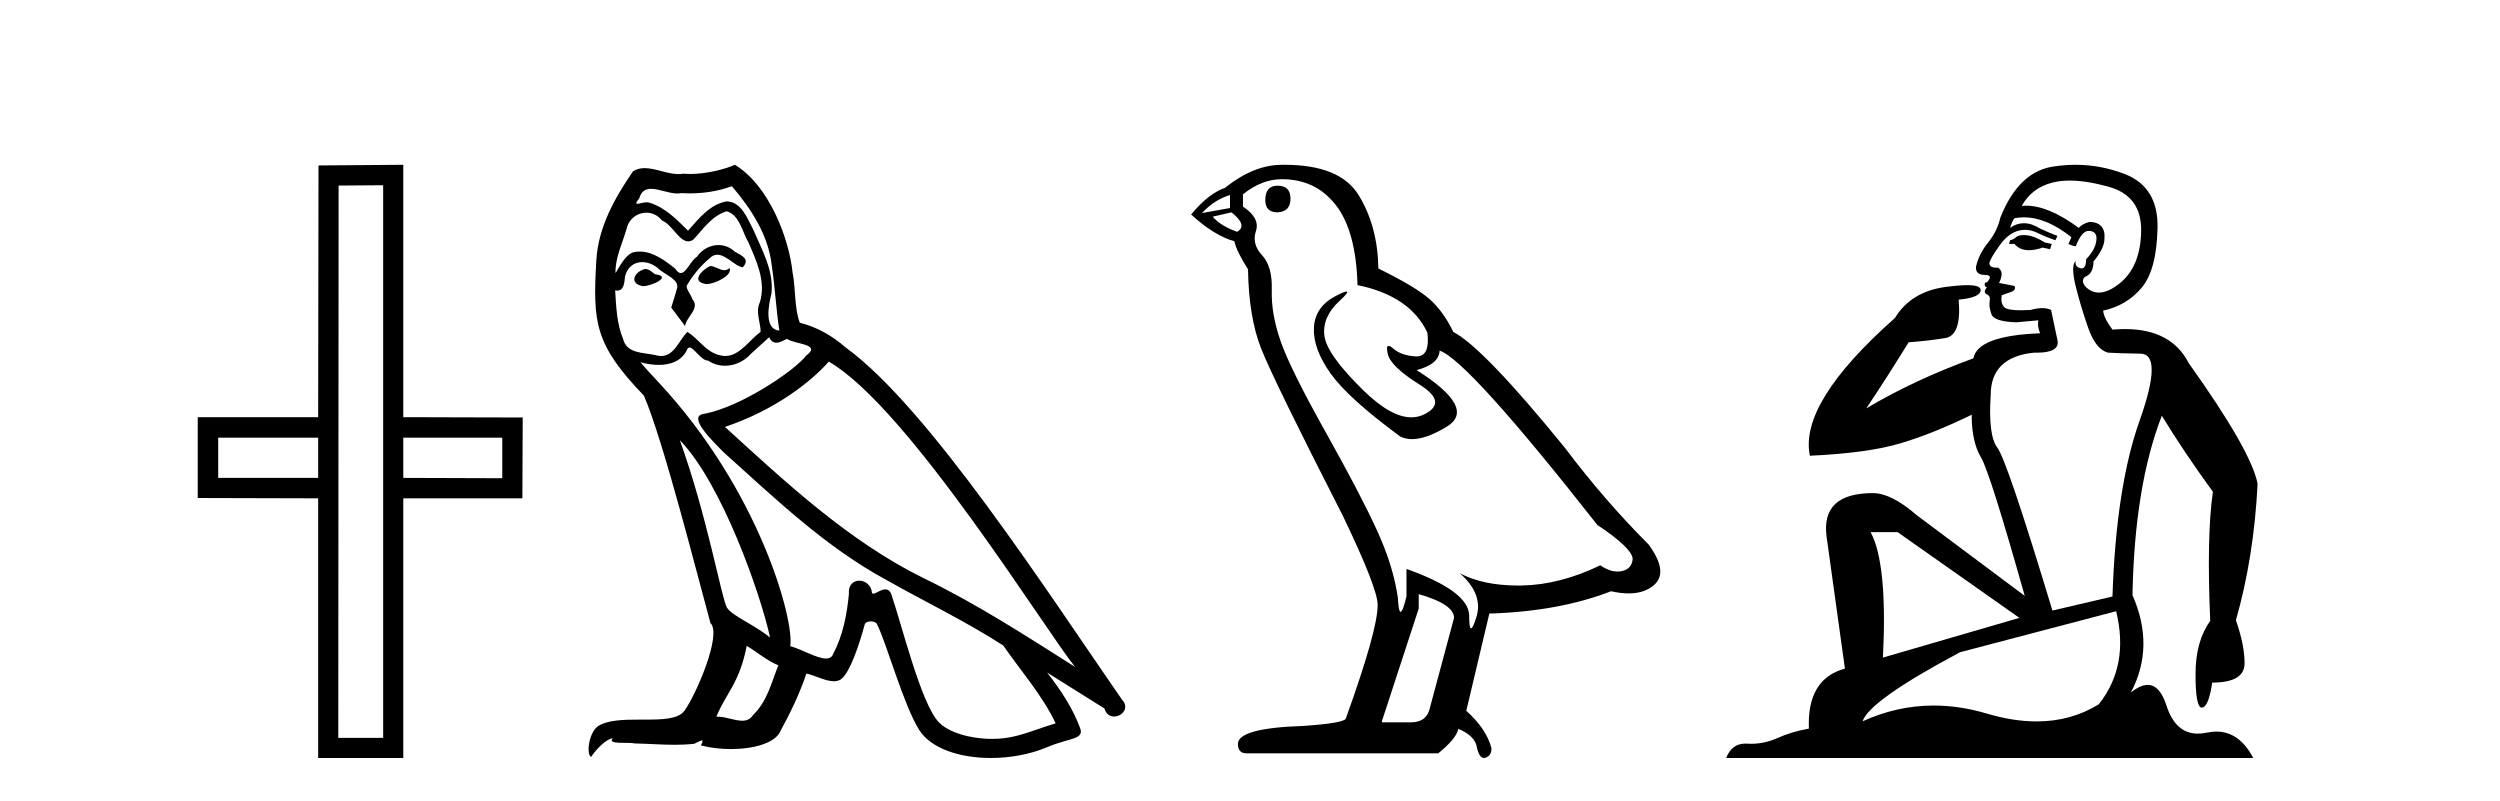 <?xml version='1.0' encoding='UTF-8' standalone='yes'?><svg xmlns='http://www.w3.org/2000/svg' xmlns:xlink='http://www.w3.org/1999/xlink' width='128.0' height='41.0' ><path d='M 16.29 22.407 L 16.29 24.468 L 11.172 24.468 L 11.172 22.407 ZM 25.716 22.407 L 25.716 24.485 L 20.648 24.468 L 20.648 22.407 ZM 19.618 9.484 L 19.618 37.779 L 17.32 37.779 L 17.337 9.501 L 19.618 9.484 ZM 20.648 8.437 L 16.307 8.471 L 16.29 21.359 L 10.124 21.359 L 10.124 25.498 L 16.29 25.515 L 16.29 38.809 L 20.648 38.809 L 20.648 25.515 L 26.746 25.515 L 26.763 21.376 L 20.648 21.359 L 20.648 8.437 Z' style='fill:#000000;stroke:none' /><path d='M 36.358 13.619 C 35.902 13.839 35.345 14.447 36.189 14.548 C 36.594 14.531 37.523 14.109 37.354 13.721 L 37.354 13.721 C 37.267 13.804 37.178 13.834 37.088 13.834 C 36.849 13.834 36.604 13.619 36.358 13.619 ZM 33.032 13.771 C 32.475 13.906 32.188 14.514 32.897 14.649 C 32.909 14.65 32.921 14.651 32.934 14.651 C 33.342 14.651 34.455 14.156 33.539 14.042 C 33.387 13.94 33.235 13.771 33.032 13.771 ZM 37.472 9.534 C 38.468 10.699 39.346 12.049 39.515 13.603 C 39.684 14.717 39.734 15.831 39.903 16.928 C 39.11 16.861 39.346 15.628 39.498 15.038 C 39.633 13.873 39.008 12.792 38.569 11.762 C 38.266 11.205 37.979 10.328 37.202 10.311 C 36.341 10.463 35.784 11.189 35.227 11.813 C 34.653 11.239 34.045 10.615 33.252 10.378 C 33.21 10.363 33.164 10.357 33.115 10.357 C 32.937 10.357 32.729 10.435 32.633 10.435 C 32.55 10.435 32.551 10.377 32.728 10.159 C 32.836 9.78 33.058 9.668 33.334 9.668 C 33.735 9.668 34.249 9.907 34.683 9.907 C 34.748 9.907 34.811 9.901 34.872 9.889 C 35.015 9.897 35.158 9.901 35.301 9.901 C 36.039 9.901 36.779 9.789 37.472 9.534 ZM 37.202 10.817 C 37.86 10.986 38.012 11.898 38.333 12.438 C 38.738 13.383 39.228 14.413 38.907 15.476 C 38.654 15.983 38.975 16.624 38.941 16.996 C 38.378 17.391 37.883 18.226 37.136 18.226 C 37.054 18.226 36.97 18.216 36.881 18.194 C 36.139 18.042 35.767 17.333 35.193 16.996 C 34.778 17.397 34.532 18.228 33.847 18.228 C 33.753 18.228 33.651 18.212 33.539 18.178 C 32.914 18.042 32.087 18.11 31.901 17.35 C 31.58 16.574 31.547 15.713 31.496 14.869 L 31.496 14.869 C 31.533 14.876 31.568 14.879 31.599 14.879 C 31.941 14.879 31.972 14.483 32.003 14.143 C 32.134 13.649 32.488 13.42 32.881 13.42 C 33.146 13.42 33.429 13.524 33.674 13.721 C 33.961 14.042 34.839 14.295 34.653 14.801 C 34.569 15.105 34.467 15.426 34.366 15.747 L 35.075 16.692 C 35.143 16.202 35.868 15.797 35.446 15.308 C 35.379 15.088 35.126 14.801 35.159 14.632 C 35.463 14.092 35.868 13.619 36.341 13.214 C 36.469 13.09 36.598 13.042 36.728 13.042 C 37.181 13.042 37.636 13.635 38.029 13.687 C 38.418 13.265 37.996 13.096 37.607 12.877 C 37.367 12.65 37.076 12.546 36.786 12.546 C 36.364 12.546 35.943 12.766 35.683 13.147 C 35.362 13.339 35.139 13.98 34.857 13.98 C 34.768 13.98 34.674 13.917 34.569 13.755 C 34.053 13.342 33.435 12.879 32.76 12.879 C 32.66 12.879 32.56 12.889 32.458 12.91 C 31.981 13.009 31.551 13.976 31.515 13.976 C 31.514 13.976 31.513 13.975 31.513 13.974 C 31.496 13.181 31.867 12.472 32.087 11.695 C 32.209 11.185 32.647 10.89 33.093 10.89 C 33.384 10.89 33.68 11.016 33.893 11.29 C 34.396 11.476 34.764 12.359 35.237 12.359 C 35.32 12.359 35.406 12.332 35.497 12.269 C 36.02 11.712 36.442 11.053 37.202 10.817 ZM 34.805 22.533 C 36.949 24.744 38.924 30.349 39.43 32.645 C 38.603 31.97 37.472 31.531 37.219 31.109 C 36.949 30.67 36.206 26.399 34.805 22.533 ZM 42.435 18.515 C 46.487 20.845 53.543 32.307 55.046 34.148 C 52.514 32.544 50.015 30.923 47.297 29.606 C 43.482 27.733 40.224 24.694 37.118 21.858 C 39.684 20.997 41.524 19.545 42.435 18.515 ZM 38.232 33.067 C 38.772 33.388 39.262 33.827 39.852 34.063 C 39.498 34.941 39.279 35.92 38.553 36.612 C 38.416 36.832 38.222 36.901 37.999 36.901 C 37.615 36.901 37.149 36.694 36.759 36.694 C 36.732 36.694 36.705 36.695 36.679 36.697 C 37.151 35.515 37.86 34.992 38.232 33.067 ZM 39.38 17.266 C 39.482 17.478 39.613 17.547 39.751 17.547 C 39.933 17.547 40.128 17.427 40.291 17.35 C 40.697 17.637 42.098 17.604 41.271 18.211 C 40.747 18.92 37.95 20.854 36.008 21.195 C 35.169 21.342 36.577 22.668 37.033 23.141 C 39.667 25.504 42.25 28.003 45.407 29.708 C 47.382 30.822 49.458 31.818 51.366 33.05 C 52.277 34.367 53.358 35.582 54.05 37.034 C 53.358 37.237 52.683 37.524 51.973 37.693 C 51.599 37.787 51.194 37.831 50.788 37.831 C 49.673 37.831 48.552 37.499 48.057 36.967 C 47.145 36.005 46.149 31.902 45.626 30.4 C 45.551 30.231 45.446 30.174 45.331 30.174 C 45.103 30.174 44.839 30.397 44.708 30.397 C 44.682 30.397 44.661 30.388 44.647 30.366 C 44.613 29.95 44.293 29.731 43.995 29.731 C 43.699 29.731 43.423 29.946 43.465 30.4 C 43.364 31.463 43.161 32.527 42.655 33.489 C 42.593 33.653 42.463 33.716 42.292 33.716 C 41.813 33.716 41.008 33.221 40.46 33.084 C 40.68 31.784 38.907 25.133 33.708 19.562 C 33.526 19.365 32.733 18.53 32.803 18.53 C 32.811 18.53 32.83 18.541 32.863 18.566 C 33.13 18.635 33.429 18.683 33.726 18.683 C 34.296 18.683 34.854 18.508 35.143 17.975 C 35.186 17.843 35.241 17.792 35.306 17.792 C 35.537 17.792 35.887 18.464 36.257 18.464 C 36.525 18.643 36.825 18.726 37.124 18.726 C 37.613 18.726 38.099 18.504 38.434 18.127 C 38.755 17.84 39.059 17.553 39.38 17.266 ZM 37.624 8.437 C 37.094 8.673 36.164 8.908 35.33 8.908 C 35.209 8.908 35.09 8.903 34.974 8.893 C 34.895 8.907 34.814 8.913 34.733 8.913 C 34.165 8.913 33.553 8.608 33.003 8.608 C 32.794 8.608 32.593 8.652 32.408 8.774 C 31.479 10.125 30.635 11.627 30.534 13.299 C 30.348 16.506 30.433 17.62 32.965 20.254 C 33.961 22.516 35.818 29.893 36.375 31.902 C 36.983 32.476 35.615 35.616 35.041 36.393 C 34.729 36.823 33.906 36.844 33.022 36.844 C 32.926 36.844 32.829 36.844 32.732 36.844 C 31.937 36.844 31.132 36.861 30.635 37.169 C 30.162 37.473 29.994 38.604 30.264 38.756 C 30.517 38.368 31.023 37.845 31.378 37.794 L 31.378 37.794 C 31.04 38.148 32.222 37.98 32.475 38.064 C 33.158 38.075 33.849 38.133 34.542 38.133 C 34.877 38.133 35.212 38.119 35.548 38.081 C 35.7 38.014 35.862 37.911 35.933 37.911 C 35.989 37.911 35.989 37.973 35.885 38.165 C 36.363 38.29 36.9 38.352 37.425 38.352 C 38.606 38.352 39.725 38.037 39.971 37.406 C 40.477 36.477 40.95 35.498 41.287 34.485 C 41.718 34.577 42.26 34.88 42.695 34.88 C 42.822 34.88 42.94 34.854 43.043 34.789 C 43.516 34.468 44.005 32.966 44.275 31.97 C 44.301 31.866 44.442 31.816 44.584 31.816 C 44.721 31.816 44.859 31.862 44.9 31.953 C 45.407 32.966 46.251 36.072 47.061 37.372 C 47.672 38.335 49.154 38.809 50.731 38.809 C 51.724 38.809 52.754 38.622 53.628 38.25 C 54.725 37.777 55.536 37.878 55.299 37.271 C 54.928 36.258 54.286 35.295 53.611 34.435 L 53.611 34.435 C 54.59 35.042 55.569 35.667 56.548 36.275 C 56.629 36.569 56.832 36.686 57.039 36.686 C 57.439 36.686 57.854 36.252 57.443 35.819 C 53.611 30.282 47.517 20.845 43.296 17.789 C 42.621 17.198 41.828 16.743 40.95 16.523 C 40.663 15.78 40.747 14.784 40.578 13.94 C 40.41 12.269 39.397 9.5 37.624 8.437 Z' style='fill:#000000;stroke:none' /><path d='M 65.41 9.507 Q 64.783 9.507 64.783 10.245 Q 64.783 10.872 65.41 10.872 Q 66.074 10.835 66.074 10.171 Q 66.074 9.507 65.41 9.507 ZM 62.976 9.987 L 62.976 10.651 L 61.538 10.909 Q 62.202 10.208 62.976 9.987 ZM 63.05 10.872 Q 63.898 11.536 63.345 11.868 Q 62.497 11.573 62.091 11.093 L 63.05 10.872 ZM 65.632 9.175 Q 67.365 9.175 68.398 10.503 Q 69.43 11.831 69.504 14.597 Q 72.197 15.15 73.082 17.031 Q 73.225 18.249 72.533 18.249 Q 72.513 18.249 72.492 18.248 Q 71.754 18.211 71.33 17.843 Q 71.176 17.709 71.097 17.709 Q 70.959 17.709 71.053 18.119 Q 71.201 18.765 72.676 19.687 Q 74.151 20.609 72.916 21.217 Q 72.609 21.368 72.263 21.368 Q 71.214 21.368 69.799 19.982 Q 67.918 18.138 67.808 17.179 Q 67.697 16.22 68.582 15.408 Q 69.109 14.926 68.944 14.926 Q 68.831 14.926 68.398 15.15 Q 67.328 15.703 67.273 16.773 Q 67.218 17.843 68.121 19.115 Q 69.025 20.388 71.68 22.342 Q 71.952 22.484 72.295 22.484 Q 73.024 22.484 74.078 21.844 Q 75.627 20.904 72.529 18.949 Q 73.672 18.654 73.709 17.953 Q 75.147 18.433 81.786 26.879 Q 83.556 28.059 83.593 28.612 Q 83.556 29.129 83.04 29.239 Q 82.929 29.263 82.815 29.263 Q 82.397 29.263 81.934 28.944 Q 79.868 29.94 77.932 29.977 Q 77.83 29.979 77.73 29.979 Q 75.93 29.979 74.742 29.35 L 74.742 29.35 Q 75.959 30.42 75.59 31.6 Q 75.411 32.172 75.319 32.172 Q 75.221 32.172 75.221 31.526 Q 75.221 30.272 72.012 29.129 L 72.012 30.53 Q 71.823 31.324 71.712 31.324 Q 71.606 31.324 71.57 30.604 Q 71.348 29.018 70.519 27.192 Q 69.689 25.367 67.881 22.139 Q 66.074 18.912 65.576 17.492 Q 65.078 16.072 65.115 14.855 Q 65.152 13.638 64.617 13.066 Q 64.083 12.495 64.304 11.831 Q 64.525 11.167 63.64 10.577 L 63.64 9.95 Q 64.599 9.175 65.632 9.175 ZM 72.639 30.42 Q 74.447 30.936 74.447 31.637 L 73.229 36.173 Q 73.082 36.985 72.234 36.985 L 70.758 36.985 L 70.758 36.911 L 72.639 31.157 L 72.639 30.42 ZM 65.765 8.437 Q 65.699 8.437 65.632 8.438 Q 64.193 8.438 62.718 9.618 Q 61.87 9.913 60.984 10.983 Q 62.202 12.089 63.197 12.347 Q 63.308 12.864 63.898 13.786 Q 63.935 16.22 64.562 17.824 Q 65.189 19.429 68.767 26.436 Q 70.537 30.124 70.537 30.973 Q 70.537 32.264 68.914 36.763 Q 68.914 37.022 66.701 37.169 Q 63.382 37.28 63.382 38.091 Q 63.382 38.571 63.824 38.571 L 73.635 38.571 Q 74.557 37.833 74.668 37.317 Q 75.553 37.685 75.627 38.312 Q 75.751 38.809 75.98 38.809 Q 76.023 38.809 76.069 38.792 Q 76.364 38.681 76.364 38.312 Q 76.106 37.317 75.074 36.394 L 76.254 31.415 Q 79.831 31.305 82.487 30.272 Q 82.979 30.383 83.388 30.383 Q 84.208 30.383 84.7 29.94 Q 85.437 29.276 84.405 27.875 Q 82.155 25.625 80.126 22.932 Q 75.959 17.806 74.41 16.994 Q 73.893 15.925 73.174 15.298 Q 72.455 14.671 70.574 13.749 Q 70.537 11.573 69.56 9.987 Q 68.604 8.437 65.765 8.437 Z' style='fill:#000000;stroke:none' /><path d='M 103.613 12.036 Q 103.359 12.036 103.239 12.129 Q 103.102 12.266 102.915 12.3 L 102.863 12.488 L 103.137 12.488 Q 103.407 12.81 103.885 12.81 Q 104.193 12.81 104.588 12.676 L 104.964 12.761 L 105.05 12.488 L 104.708 12.419 Q 104.144 12.078 103.769 12.044 Q 103.685 12.036 103.613 12.036 ZM 105.972 9.246 Q 106.811 9.246 107.919 9.55 Q 109.661 10.011 109.627 11.839 Q 109.593 13.649 108.534 14.503 Q 107.94 14.98 107.463 14.98 Q 107.103 14.98 106.809 14.708 Q 106.519 14.401 106.741 14.179 Q 107.185 14.025 107.185 13.393 Q 107.748 12.71 107.748 12.232 Q 107.817 11.395 106.997 11.36 Q 106.621 11.446 106.433 11.668 Q 104.89 10.53 103.731 10.53 Q 103.62 10.53 103.512 10.541 L 103.512 10.541 Q 104.042 9.601 105.101 9.345 Q 105.492 9.246 105.972 9.246 ZM 103.618 11.128 Q 104.785 11.128 106.057 12.146 L 105.904 12.488 Q 106.143 12.607 106.279 12.607 Q 106.587 11.822 106.929 11.822 Q 107.373 11.822 107.338 12.266 Q 107.304 12.761 106.809 13.274 Q 106.809 13.743 106.581 13.743 Q 106.552 13.743 106.519 13.735 Q 106.211 13.649 106.279 13.359 L 106.279 13.359 Q 106.023 13.581 106.262 14.606 Q 106.519 15.648 106.911 16.775 Q 107.304 17.902 107.936 18.056 Q 108.432 18.09 109.593 18.107 Q 110.755 18.124 109.559 21.506 Q 108.346 24.888 108.158 30.542 L 105.084 31.26 Q 102.761 23.573 102.266 22.924 Q 101.787 22.292 101.924 20.225 Q 101.924 18.278 104.144 18.056 Q 104.209 18.058 104.269 18.058 Q 105.486 18.058 105.34 17.407 Q 105.203 16.741 105.016 15.87 Q 104.828 15.776 104.563 15.776 Q 104.298 15.776 103.957 15.87 Q 103.683 15.886 103.464 15.886 Q 102.751 15.886 102.607 15.716 Q 102.419 15.494 102.488 15.118 L 103.017 14.93 Q 103.239 14.811 103.137 14.64 L 102.351 14.486 Q 102.641 13.923 102.3 13.701 Q 102.25 13.704 102.206 13.704 Q 101.856 13.704 101.856 13.461 Q 101.924 13.205 102.351 12.607 Q 102.761 12.01 103.256 11.839 Q 103.47 11.768 103.683 11.768 Q 103.982 11.768 104.281 11.907 Q 104.776 12.146 105.238 12.3 L 105.34 12.078 Q 104.93 11.924 104.452 11.702 Q 104.019 11.429 103.623 11.429 Q 103.253 11.429 102.915 11.668 Q 103.017 11.326 103.137 11.173 Q 103.375 11.128 103.618 11.128 ZM 97.158 27.246 L 103.393 31.635 L 96.407 33.668 Q 96.646 28.851 95.775 27.246 ZM 108.346 31.294 Q 109.029 34.078 107.458 36.059 Q 106.04 36.937 104.275 36.937 Q 103.084 36.937 101.736 36.538 Q 100.346 36.124 99.007 36.124 Q 97.137 36.124 95.365 36.93 Q 95.706 35.871 100.352 33.395 L 108.346 31.294 ZM 106.271 8.437 Q 105.775 8.437 105.272 8.508 Q 103.393 8.696 102.419 11.138 Q 102.266 11.822 101.804 12.402 Q 101.326 12.983 101.172 13.649 Q 101.138 14.076 101.616 14.076 Q 102.078 14.076 101.736 14.452 Q 101.599 14.452 101.616 14.572 Q 101.634 14.708 101.736 14.708 Q 101.514 14.965 101.719 15.067 Q 101.924 15.152 101.873 15.426 Q 101.821 15.682 101.958 16.075 Q 102.078 16.468 103.239 16.502 L 104.366 16.399 L 104.366 16.399 Q 104.298 16.69 104.452 17.065 Q 101.258 17.185 101.036 18.347 Q 98.029 19.44 95.553 20.909 Q 96.595 19.354 97.722 17.527 Q 98.815 17.441 99.618 17.305 Q 100.438 17.151 100.284 15.34 Q 101.411 15.238 101.411 14.845 Q 101.411 14.601 100.718 14.601 Q 100.297 14.601 99.618 14.691 Q 97.842 14.93 97.022 16.28 Q 92.102 20.635 92.666 23.334 Q 95.655 23.197 97.346 22.685 Q 99.037 22.173 100.95 21.233 Q 100.95 22.634 101.429 23.42 Q 101.89 24.205 103.666 30.508 L 98.132 26.374 Q 96.834 25.247 95.894 25.247 Q 93.23 25.247 93.52 27.468 L 94.46 34.232 Q 92.512 34.761 92.615 37.306 Q 91.727 37.46 90.975 37.802 Q 90.326 38.082 89.664 38.082 Q 89.56 38.082 89.455 38.075 Q 89.408 38.072 89.363 38.072 Q 88.667 38.072 88.379 38.809 L 115.366 38.809 Q 114.655 37.457 113.48 37.457 Q 113.246 37.457 112.992 37.511 Q 112.75 37.563 112.532 37.563 Q 111.385 37.563 110.925 36.128 Q 110.586 35.067 109.963 35.067 Q 109.583 35.067 109.098 35.461 Q 110.345 33.104 109.183 30.474 Q 109.286 24.888 110.686 21.284 Q 111.797 23.112 113.3 25.179 Q 112.975 27.399 113.163 31.789 Q 112.411 32.831 112.411 34.522 Q 112.411 36.23 112.73 36.23 Q 112.733 36.23 112.736 36.23 Q 113.078 36.213 113.266 34.949 Q 114.922 34.949 114.922 33.958 Q 114.922 33.019 114.478 31.755 Q 115.401 28.527 115.589 24.769 Q 115.264 23.078 112.07 18.603 Q 111.178 16.848 108.798 16.848 Q 108.491 16.848 108.158 16.878 Q 107.714 16.28 107.68 15.904 Q 108.876 15.648 109.644 14.742 Q 110.413 13.837 110.464 11.719 Q 110.533 9.601 108.807 8.918 Q 107.561 8.437 106.271 8.437 Z' style='fill:#000000;stroke:none' /></svg>